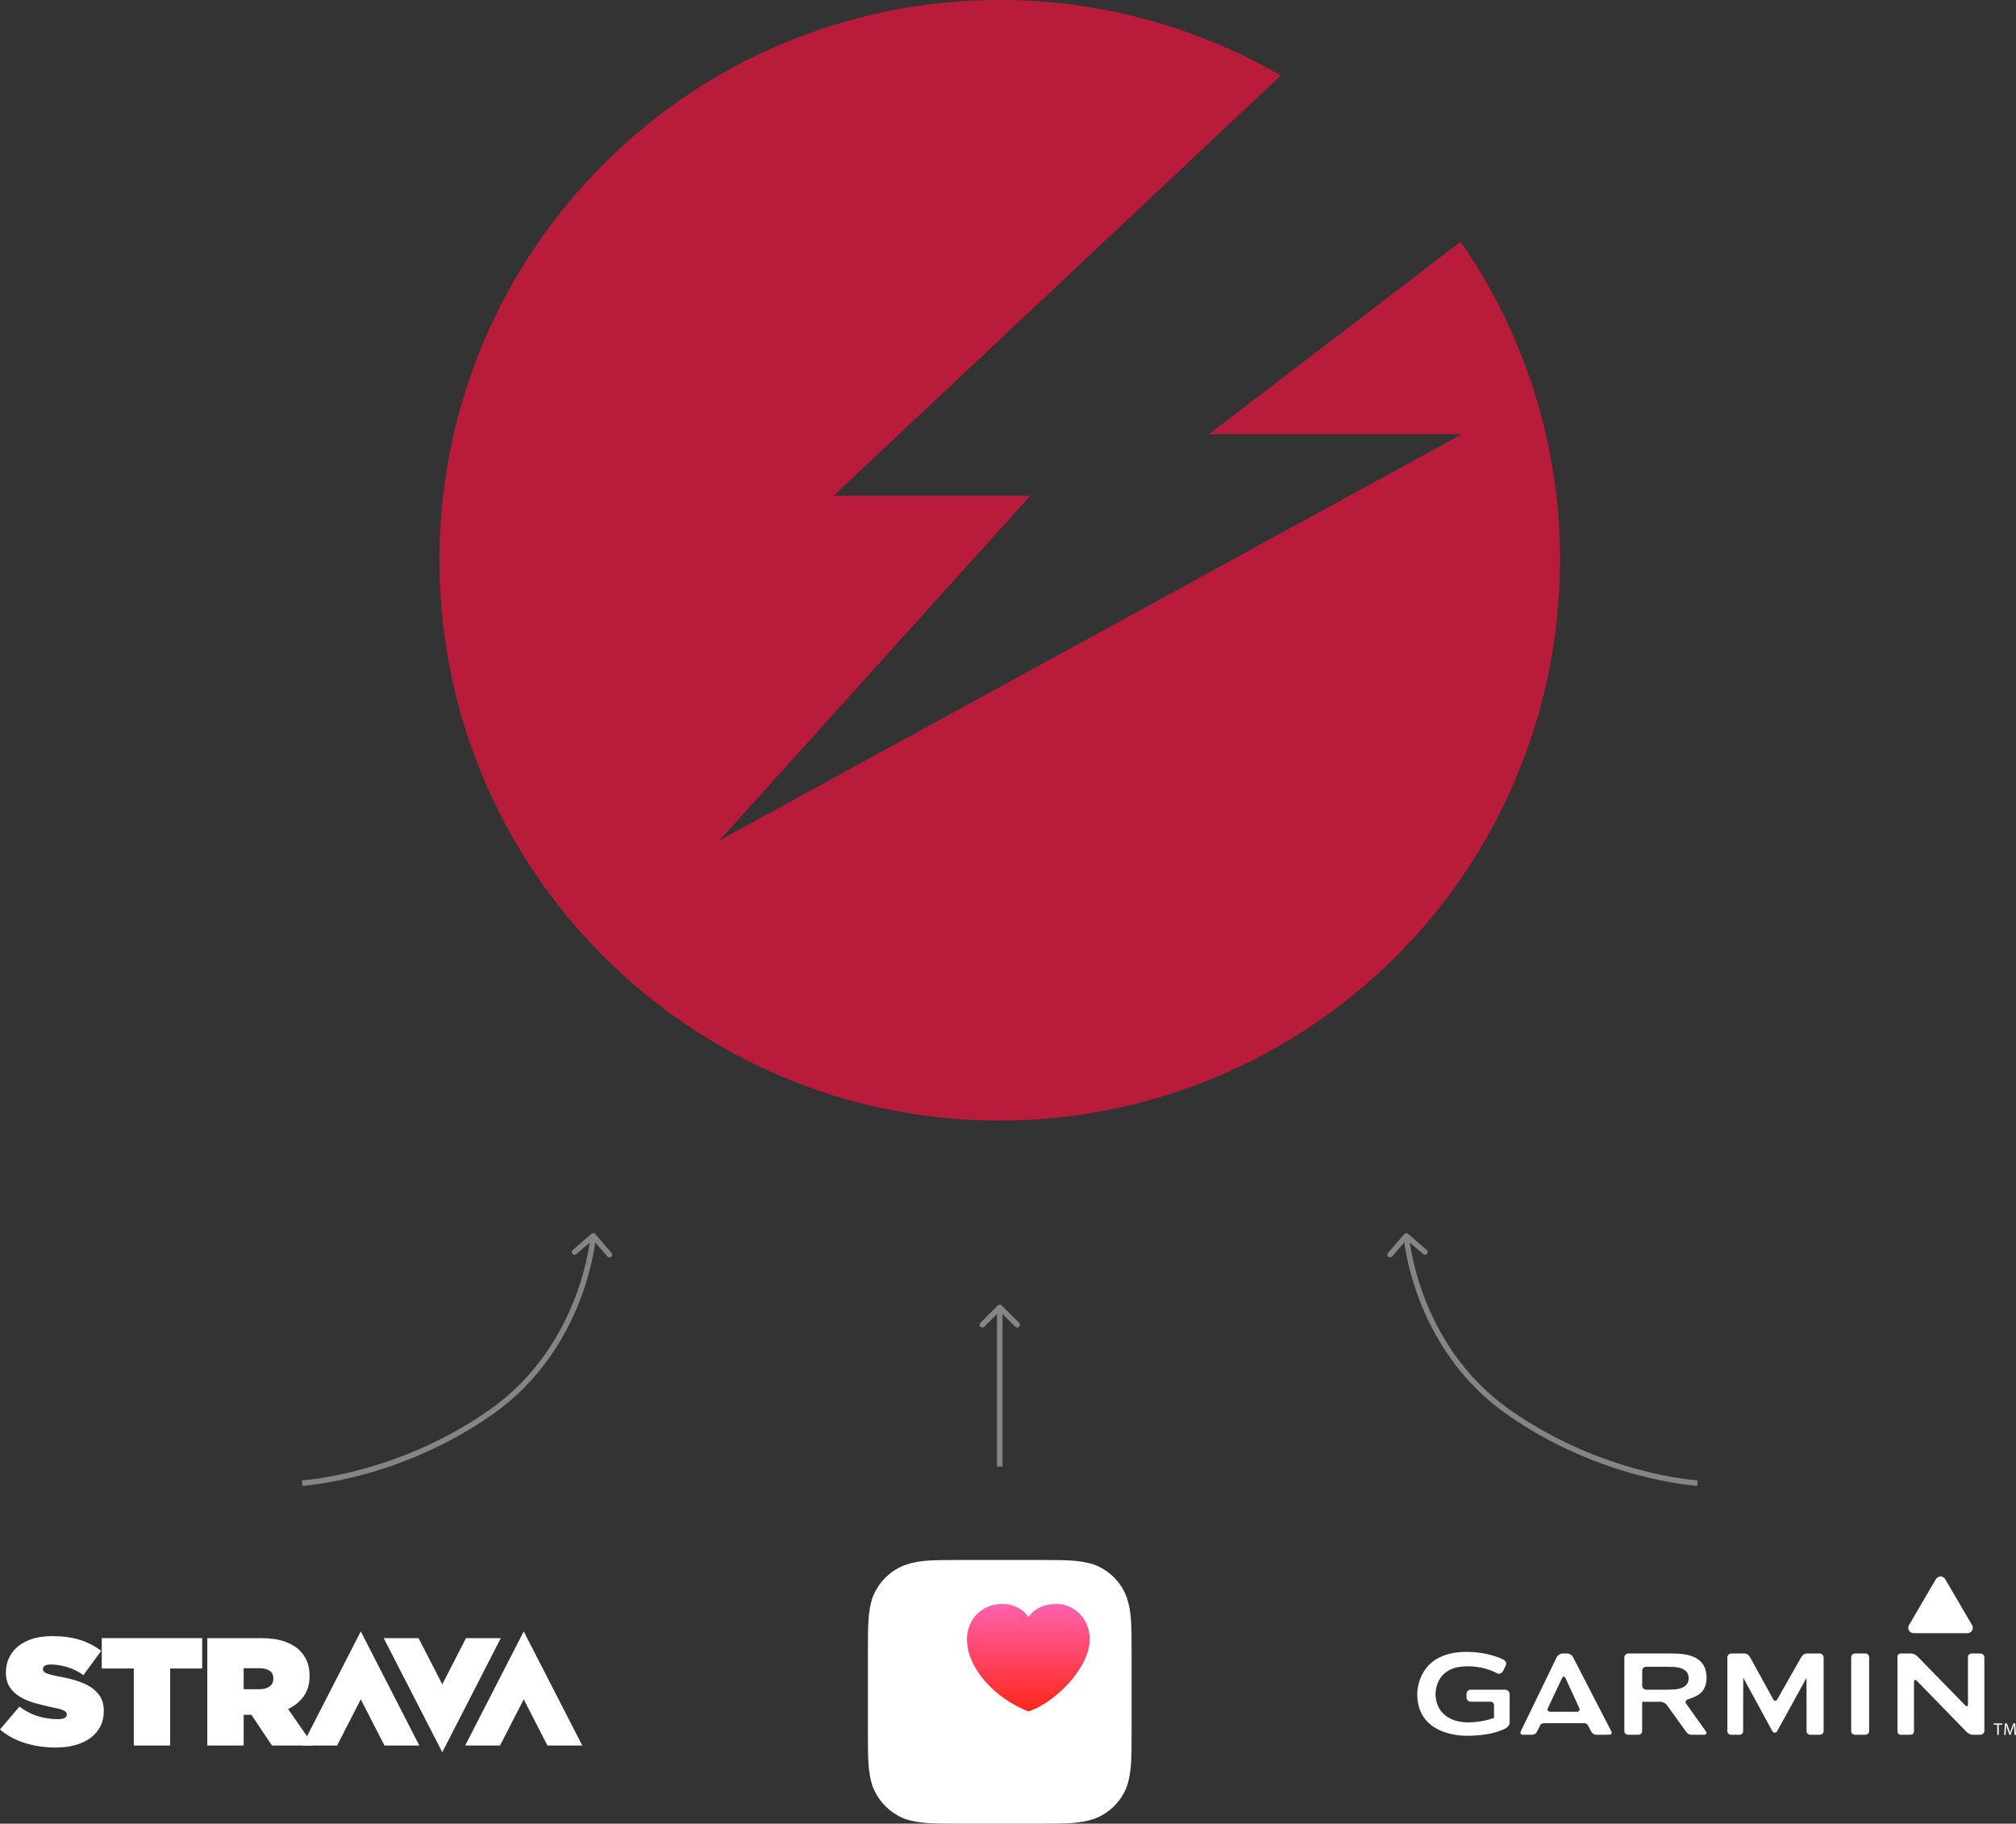 <svg width="367" height="332" viewBox="0 0 367 332" fill="none" xmlns="http://www.w3.org/2000/svg">
<rect x="0" y="0" width="367" height="332" fill="#333333" stroke="none"/>
<path d="M181.969 204C125.627 203.969 79.984 158.287 80 101.953C80.016 45.62 125.705 -0.016 182.047 3.9721e-06C200.009 3.9721e-06 217.628 4.742 233.164 13.745L151.753 90.245H187.552L130.961 153L266.148 79.034H220.101L265.899 44.003C297.935 90.338 286.318 153.871 239.976 185.901C222.931 197.687 202.699 204 181.969 204Z" fill="#B91C3B"/>
<path d="M10.156 318.14C8.139 318.14 6.256 317.863 4.511 317.316C2.766 316.764 1.263 315.941 0 314.845L3.535 310.685C4.61 311.503 5.743 312.09 6.929 312.443C8.117 312.797 9.297 312.974 10.466 312.974C11.071 312.974 11.503 312.899 11.768 312.752C12.034 312.602 12.164 312.397 12.164 312.137V312.082C12.164 311.8 11.968 311.564 11.584 311.382C11.199 311.195 10.475 311.001 9.419 310.797C8.307 310.572 7.245 310.31 6.237 310.012C5.228 309.717 4.342 309.334 3.579 308.867C2.814 308.403 2.206 307.815 1.753 307.108C1.3 306.399 1.074 305.533 1.074 304.51V304.454C1.074 303.522 1.257 302.655 1.626 301.856C1.991 301.055 2.53 300.355 3.237 299.761C3.945 299.165 4.824 298.7 5.871 298.363C6.914 298.028 8.117 297.861 9.477 297.861C11.399 297.861 13.082 298.085 14.525 298.533C15.968 298.977 17.264 299.648 18.416 300.542L15.191 304.956C14.248 304.284 13.253 303.795 12.207 303.487C11.157 303.179 10.176 303.025 9.249 303.025C8.76 303.025 8.397 303.1 8.162 303.249C7.922 303.398 7.808 303.595 7.808 303.836V303.891C7.808 304.154 7.985 304.377 8.345 304.564C8.705 304.749 9.402 304.946 10.438 305.15C11.702 305.373 12.851 305.643 13.891 305.958C14.926 306.278 15.82 306.681 16.563 307.175C17.308 307.669 17.885 308.257 18.289 308.948C18.694 309.638 18.898 310.477 18.898 311.462V311.519C18.898 312.542 18.691 313.466 18.274 314.284C17.86 315.104 17.274 315.796 16.52 316.366C15.765 316.932 14.85 317.369 13.775 317.677C12.702 317.986 11.493 318.14 10.156 318.14Z" fill="white"/>
<path d="M18.528 298.226H36.807V303.752H30.977V317.774H24.356V303.752H18.528V298.226Z" fill="white"/>
<path d="M47.216 307.526C48.009 307.526 48.632 307.358 49.083 307.024C49.535 306.688 49.763 306.221 49.763 305.625V305.568C49.763 304.937 49.535 304.465 49.083 304.161C48.632 303.853 48.016 303.7 47.245 303.7H44.358V307.526H47.216ZM37.738 298.226H47.415C49.187 298.226 50.644 298.427 51.784 298.827C52.927 299.226 53.844 299.772 54.542 300.461C55.147 301.055 55.599 301.727 55.903 302.469C56.203 303.214 56.355 304.093 56.355 305.093V305.153C56.355 306.585 56.006 307.796 55.306 308.782C54.61 309.768 53.658 310.553 52.449 311.128L57.059 317.774H49.507L45.772 312.189H44.358V317.774H37.738V298.226Z" fill="white"/>
<path d="M84.684 317.774H91.029L95.341 309.364L99.657 317.774H106L95.341 297L84.684 317.774Z" fill="white"/>
<path d="M55.024 317.774H61.366L65.677 309.364L69.991 317.774H76.335L65.677 297L55.024 317.774Z" fill="white"/>
<path d="M91.168 298.226H84.827L80.514 306.635L76.197 298.226H69.852L80.514 319L91.168 298.226Z" fill="white"/>
<path d="M189.253 284C194.053 284 196.453 284 199.067 284.8C201.893 285.813 204.133 288.053 205.147 290.88C206 293.493 206 295.947 206 300.747V315.253C206 320.053 206 322.453 205.2 325.067C204.187 327.893 201.947 330.133 199.12 331.147C196.453 332 194.053 332 189.253 332H174.747C169.947 332 167.547 332 164.933 331.2C162.053 330.133 159.867 327.947 158.8 325.067C158 322.507 158 320.107 158 315.253V300.747C158 295.947 158 293.547 158.8 290.933C159.867 288.107 162.053 285.867 164.933 284.853C167.493 284 169.893 284 174.747 284H189.253Z" fill="white"/>
<path d="M198.374 298.4C198.374 294.773 195.601 292 192.401 292C190.161 292 188.347 292.747 187.227 294.4C186.107 292.747 184.294 292 182.427 292C178.801 292 176.027 294.773 176.027 298.4C176.027 298.24 176.027 298.293 176.027 298.4C176.027 298.347 176.027 298.4 176.027 298.4C176.027 303.787 181.201 309.227 187.227 311.573C191.921 310.027 198.374 303.787 198.374 298.4C198.374 298.4 198.374 298.347 198.374 298.4C198.374 298.293 198.374 298.24 198.374 298.4Z" fill="url(#paint0_linear_6520_37794)"/>
<path d="M286.35 301.667C286.17 301.308 285.689 301.015 285.282 301.015H284.456C284.05 301.015 283.575 301.311 283.399 301.673L276.844 315.205C276.662 315.563 276.86 315.819 277.267 315.819H278.782C279.38 315.819 279.654 315.551 279.815 315.221C279.978 314.892 280.339 314.176 280.408 314.03C280.502 313.833 280.79 313.712 281.196 313.712L288.248 313.716C288.655 313.717 288.916 313.793 289.036 314.03C289.115 314.185 289.475 314.829 289.652 315.18C289.831 315.531 290.131 315.819 290.713 315.819H292.911C293.318 315.819 293.496 315.515 293.349 315.231C293.202 314.948 286.35 301.667 286.35 301.667ZM282.209 311.622C281.803 311.622 281.612 311.323 281.783 310.96L284.366 305.492C284.538 305.128 284.816 305.13 284.983 305.494L287.498 310.962C287.666 311.327 287.471 311.626 287.065 311.626L282.209 311.622ZM336.998 301.772V315.196C336.998 315.566 337.33 315.819 337.737 315.819H339.528C339.934 315.819 340.266 315.563 340.266 315.161V301.745C340.266 301.343 340.004 301.015 339.598 301.015H337.737C337.33 301.015 336.998 301.262 336.998 301.772ZM306.982 310.18C306.749 309.852 306.877 309.489 307.266 309.374C307.266 309.374 308.814 308.916 309.554 308.26C310.295 307.602 310.668 306.651 310.668 305.413C310.668 304.603 310.525 303.922 310.239 303.368C309.954 302.815 309.545 302.363 309.013 302.017C308.48 301.669 307.843 301.414 307.101 301.254C306.358 301.095 305.356 301.048 305.356 301.048C304.949 301.03 304.285 301.015 303.88 301.015H296.442C296.036 301.015 295.703 301.342 295.703 301.744V315.161C295.703 315.563 296.035 315.819 296.442 315.819H298.202C298.608 315.819 298.94 315.563 298.94 315.161C298.94 315.161 298.941 309.825 298.945 309.825C298.948 309.825 298.95 309.822 298.95 309.818C298.95 309.814 302.287 309.81 302.287 309.81C302.692 309.81 303.216 310.078 303.451 310.407L306.915 315.227C307.237 315.654 307.543 315.819 307.949 315.819H310.25C310.656 315.819 310.72 315.441 310.579 315.244C310.44 315.049 306.982 310.18 306.982 310.18ZM305.582 307.456C305.126 307.559 304.613 307.58 304.613 307.58C304.207 307.598 303.543 307.612 303.137 307.612H299.689C299.283 307.612 298.95 307.283 298.95 306.882V304.163C298.95 303.762 299.283 303.434 299.689 303.434H303.137C303.543 303.434 304.207 303.448 304.613 303.465C304.613 303.465 305.126 303.485 305.582 303.589C306.038 303.693 306.399 303.838 306.664 304.025C306.93 304.214 307.119 304.435 307.234 304.689C307.347 304.943 307.405 305.22 307.405 305.522C307.405 305.822 307.347 306.101 307.234 306.354C307.119 306.608 306.93 306.829 306.664 307.018C306.399 307.206 306.038 307.353 305.582 307.456ZM358.989 301.015C358.583 301.015 358.254 301.279 358.254 301.666C358.254 301.852 358.259 310.248 358.259 310.248C358.259 310.651 358.029 310.742 357.747 310.453L349.051 301.539C348.769 301.25 348.355 301.015 347.799 301.015H346.164C345.649 301.015 345.424 301.286 345.424 301.561V315.284C345.424 315.558 345.688 315.819 346.095 315.819H347.733C348.138 315.819 348.423 315.601 348.423 315.231C348.423 315.046 348.431 306.19 348.431 306.19C348.431 305.789 348.66 305.698 348.942 305.987L358.009 315.302C358.297 315.587 358.647 315.819 359.269 315.819H360.5C360.907 315.819 361.239 315.491 361.239 315.089V301.745C361.239 301.343 360.907 301.015 360.5 301.015H358.989V301.015ZM323.535 309.383C323.337 309.734 323.013 309.733 322.818 309.381L318.568 301.667C318.387 301.309 318.016 301.015 317.5 301.015H315.195C314.788 301.015 314.455 301.342 314.455 301.744V315.144C314.455 315.545 314.722 315.819 315.195 315.819H316.628C317.034 315.819 317.327 315.566 317.327 315.179C317.327 314.993 317.333 305.433 317.349 305.433C317.365 305.433 322.654 315.176 322.654 315.176C322.846 315.53 323.316 315.531 323.511 315.179C323.511 315.179 328.844 305.461 328.86 305.461C328.877 305.461 328.871 314.9 328.871 315.179C328.871 315.566 329.184 315.819 329.591 315.819H331.241C331.648 315.819 331.979 315.619 331.979 315.089V301.745C331.979 301.343 331.648 301.015 331.241 301.015H329.031C328.467 301.015 328.128 301.3 327.926 301.649L323.535 309.383ZM258 308.404C258 315.633 265.483 316 266.983 316C271.949 316 274.047 314.674 274.134 314.617C274.445 314.443 274.823 314.093 274.823 313.437V308.447C274.823 307.987 274.444 307.613 273.978 307.613H267.74C267.274 307.613 266.968 307.987 266.968 308.447V308.964C266.968 309.424 267.274 309.8 267.74 309.8H271.348C271.697 309.8 271.98 310.079 271.98 310.423C271.98 310.423 271.977 312.611 271.977 312.749C271.264 313.037 268.017 313.974 265.408 313.359C261.624 312.465 261.329 309.38 261.329 308.455C261.329 307.68 261.564 303.794 266.212 303.401C269.974 303.083 272.451 304.584 272.476 304.598C272.918 304.825 273.376 304.664 273.622 304.201C273.623 304.197 274.091 303.261 274.091 303.261C274.286 302.876 274.221 302.476 273.745 302.158C273.713 302.14 271.076 300.727 266.984 300.727C258.252 300.727 258 307.618 258 308.404ZM363.585 313.976H362.942V313.747H364.507V313.976H363.861V315.835H363.585V313.976ZM366.68 314.918C366.664 314.627 366.645 314.274 366.645 314.017H366.638C366.563 314.258 366.479 314.521 366.372 314.81L365.999 315.822H365.792L365.447 314.828C365.347 314.531 365.266 314.264 365.206 314.017H365.199C365.193 314.277 365.177 314.624 365.159 314.94L365.103 315.835H364.842L364.99 313.747H365.338L365.699 314.757C365.786 315.014 365.855 315.243 365.912 315.46H365.918C365.974 315.249 366.05 315.02 366.144 314.757L366.52 313.747H366.868L367 315.835H366.73L366.68 314.918Z" fill="white"/>
<path d="M358.162 297.315L348.363 297.315C348.004 297.315 347.695 297.138 347.516 296.831C347.336 296.523 347.336 296.172 347.516 295.864L352.416 287.483C352.596 287.176 352.904 287 353.263 287C353.622 287 353.93 287.176 354.11 287.483L359.009 295.865C359.189 296.172 359.189 296.524 359.009 296.832C358.83 297.139 358.521 297.315 358.162 297.315Z" fill="white"/>
<path d="M89.5 257L89.212 256.592L89.5 257ZM108.379 224.674C108.199 224.465 107.883 224.441 107.674 224.621L104.263 227.556C104.054 227.736 104.03 228.052 104.21 228.261C104.39 228.471 104.706 228.494 104.915 228.314L107.947 225.705L110.556 228.737C110.736 228.946 111.052 228.97 111.261 228.79C111.471 228.61 111.494 228.294 111.314 228.085L108.379 224.674ZM55 270C55.029 270.499 55.029 270.499 55.029 270.499C55.029 270.499 55.03 270.499 55.03 270.499C55.031 270.499 55.032 270.499 55.033 270.499C55.035 270.499 55.039 270.499 55.044 270.498C55.053 270.498 55.067 270.497 55.084 270.496C55.12 270.493 55.171 270.49 55.239 270.484C55.375 270.474 55.575 270.457 55.834 270.431C56.354 270.38 57.111 270.293 58.073 270.151C59.996 269.867 62.734 269.364 66.005 268.483C72.546 266.722 81.228 263.451 89.788 257.408L89.212 256.592C80.771 262.549 72.204 265.778 65.745 267.517C62.516 268.386 59.817 268.883 57.927 269.162C56.982 269.301 56.24 269.386 55.736 269.436C55.484 269.461 55.291 269.477 55.162 269.487C55.098 269.492 55.049 269.496 55.017 269.498C55.001 269.499 54.989 269.5 54.982 269.5C54.978 269.5 54.975 269.501 54.973 269.501C54.973 269.501 54.972 269.501 54.972 269.501C54.971 269.501 54.971 269.501 54.971 269.501C54.971 269.501 54.971 269.501 55 270ZM89.788 257.408C98.392 251.335 103.068 243.241 105.592 236.679C106.854 233.398 107.58 230.494 107.991 228.409C108.196 227.366 108.323 226.527 108.398 225.947C108.436 225.657 108.461 225.432 108.476 225.278C108.484 225.201 108.49 225.142 108.493 225.101C108.495 225.081 108.496 225.066 108.497 225.055C108.498 225.05 108.498 225.046 108.498 225.043C108.498 225.041 108.498 225.04 108.498 225.039C108.499 225.039 108.499 225.038 108.499 225.038C108.499 225.038 108.499 225.037 108 225C107.501 224.963 107.501 224.962 107.501 224.962C107.501 224.963 107.501 224.963 107.501 224.963C107.501 224.963 107.501 224.964 107.501 224.965C107.501 224.967 107.501 224.97 107.501 224.974C107.5 224.983 107.499 224.996 107.497 225.014C107.494 225.05 107.489 225.105 107.482 225.177C107.467 225.322 107.443 225.538 107.407 225.818C107.334 226.379 107.21 227.196 107.009 228.216C106.608 230.256 105.896 233.102 104.658 236.321C102.182 242.759 97.608 250.665 89.212 256.592L89.788 257.408Z" fill="white" fill-opacity="0.4"/>
<path d="M274.5 257L274.788 256.592L274.5 257ZM255.621 224.674C255.801 224.465 256.117 224.441 256.326 224.621L259.737 227.556C259.946 227.736 259.97 228.052 259.79 228.261C259.61 228.471 259.294 228.494 259.085 228.314L256.053 225.705L253.444 228.737C253.264 228.946 252.948 228.97 252.739 228.79C252.529 228.61 252.506 228.294 252.686 228.085L255.621 224.674ZM309 270C308.971 270.499 308.971 270.499 308.971 270.499C308.971 270.499 308.97 270.499 308.97 270.499C308.969 270.499 308.968 270.499 308.967 270.499C308.965 270.499 308.961 270.499 308.956 270.498C308.947 270.498 308.933 270.497 308.916 270.496C308.88 270.493 308.829 270.49 308.761 270.484C308.625 270.474 308.425 270.457 308.165 270.431C307.646 270.38 306.888 270.293 305.927 270.151C304.004 269.867 301.266 269.364 297.995 268.483C291.454 266.722 282.771 263.451 274.212 257.408L274.788 256.592C283.229 262.549 291.796 265.778 298.255 267.517C301.484 268.386 304.183 268.883 306.073 269.162C307.018 269.301 307.76 269.386 308.264 269.436C308.516 269.461 308.709 269.477 308.838 269.487C308.902 269.492 308.951 269.496 308.983 269.498C308.999 269.499 309.011 269.5 309.018 269.5C309.022 269.5 309.025 269.501 309.027 269.501C309.027 269.501 309.028 269.501 309.028 269.501C309.029 269.501 309.029 269.501 309.029 269.501C309.029 269.501 309.029 269.501 309 270ZM274.212 257.408C265.608 251.335 260.932 243.241 258.408 236.679C257.146 233.398 256.42 230.494 256.009 228.409C255.804 227.366 255.677 226.527 255.602 225.947C255.564 225.657 255.539 225.432 255.524 225.278C255.516 225.201 255.51 225.142 255.507 225.101C255.505 225.081 255.504 225.066 255.503 225.055C255.502 225.05 255.502 225.046 255.502 225.043C255.502 225.041 255.502 225.04 255.502 225.039C255.501 225.039 255.501 225.038 255.501 225.038C255.501 225.038 255.501 225.037 256 225C256.499 224.963 256.499 224.962 256.499 224.962C256.499 224.963 256.499 224.963 256.499 224.963C256.499 224.963 256.499 224.964 256.499 224.965C256.499 224.967 256.499 224.97 256.499 224.974C256.5 224.983 256.501 224.996 256.503 225.014C256.506 225.05 256.511 225.105 256.518 225.177C256.533 225.322 256.557 225.538 256.593 225.818C256.666 226.379 256.79 227.196 256.991 228.216C257.392 230.256 258.104 233.102 259.342 236.321C261.818 242.759 266.392 250.665 274.788 256.592L274.212 257.408Z" fill="white" fill-opacity="0.4"/>
<path d="M182.354 237.646C182.158 237.451 181.842 237.451 181.646 237.646L178.464 240.828C178.269 241.024 178.269 241.34 178.464 241.536C178.66 241.731 178.976 241.731 179.172 241.536L182 238.707L184.828 241.536C185.024 241.731 185.34 241.731 185.536 241.536C185.731 241.34 185.731 241.024 185.536 240.828L182.354 237.646ZM182.5 267L182.5 238L181.5 238L181.5 267L182.5 267Z" fill="white" fill-opacity="0.4"/>
<defs>
<linearGradient id="paint0_linear_6520_37794" x1="187.19" y1="292.014" x2="187.19" y2="311.607" gradientUnits="userSpaceOnUse">
<stop stop-color="#FF61AD"/>
<stop offset="1" stop-color="#FF2719"/>
</linearGradient>
</defs>
</svg>
